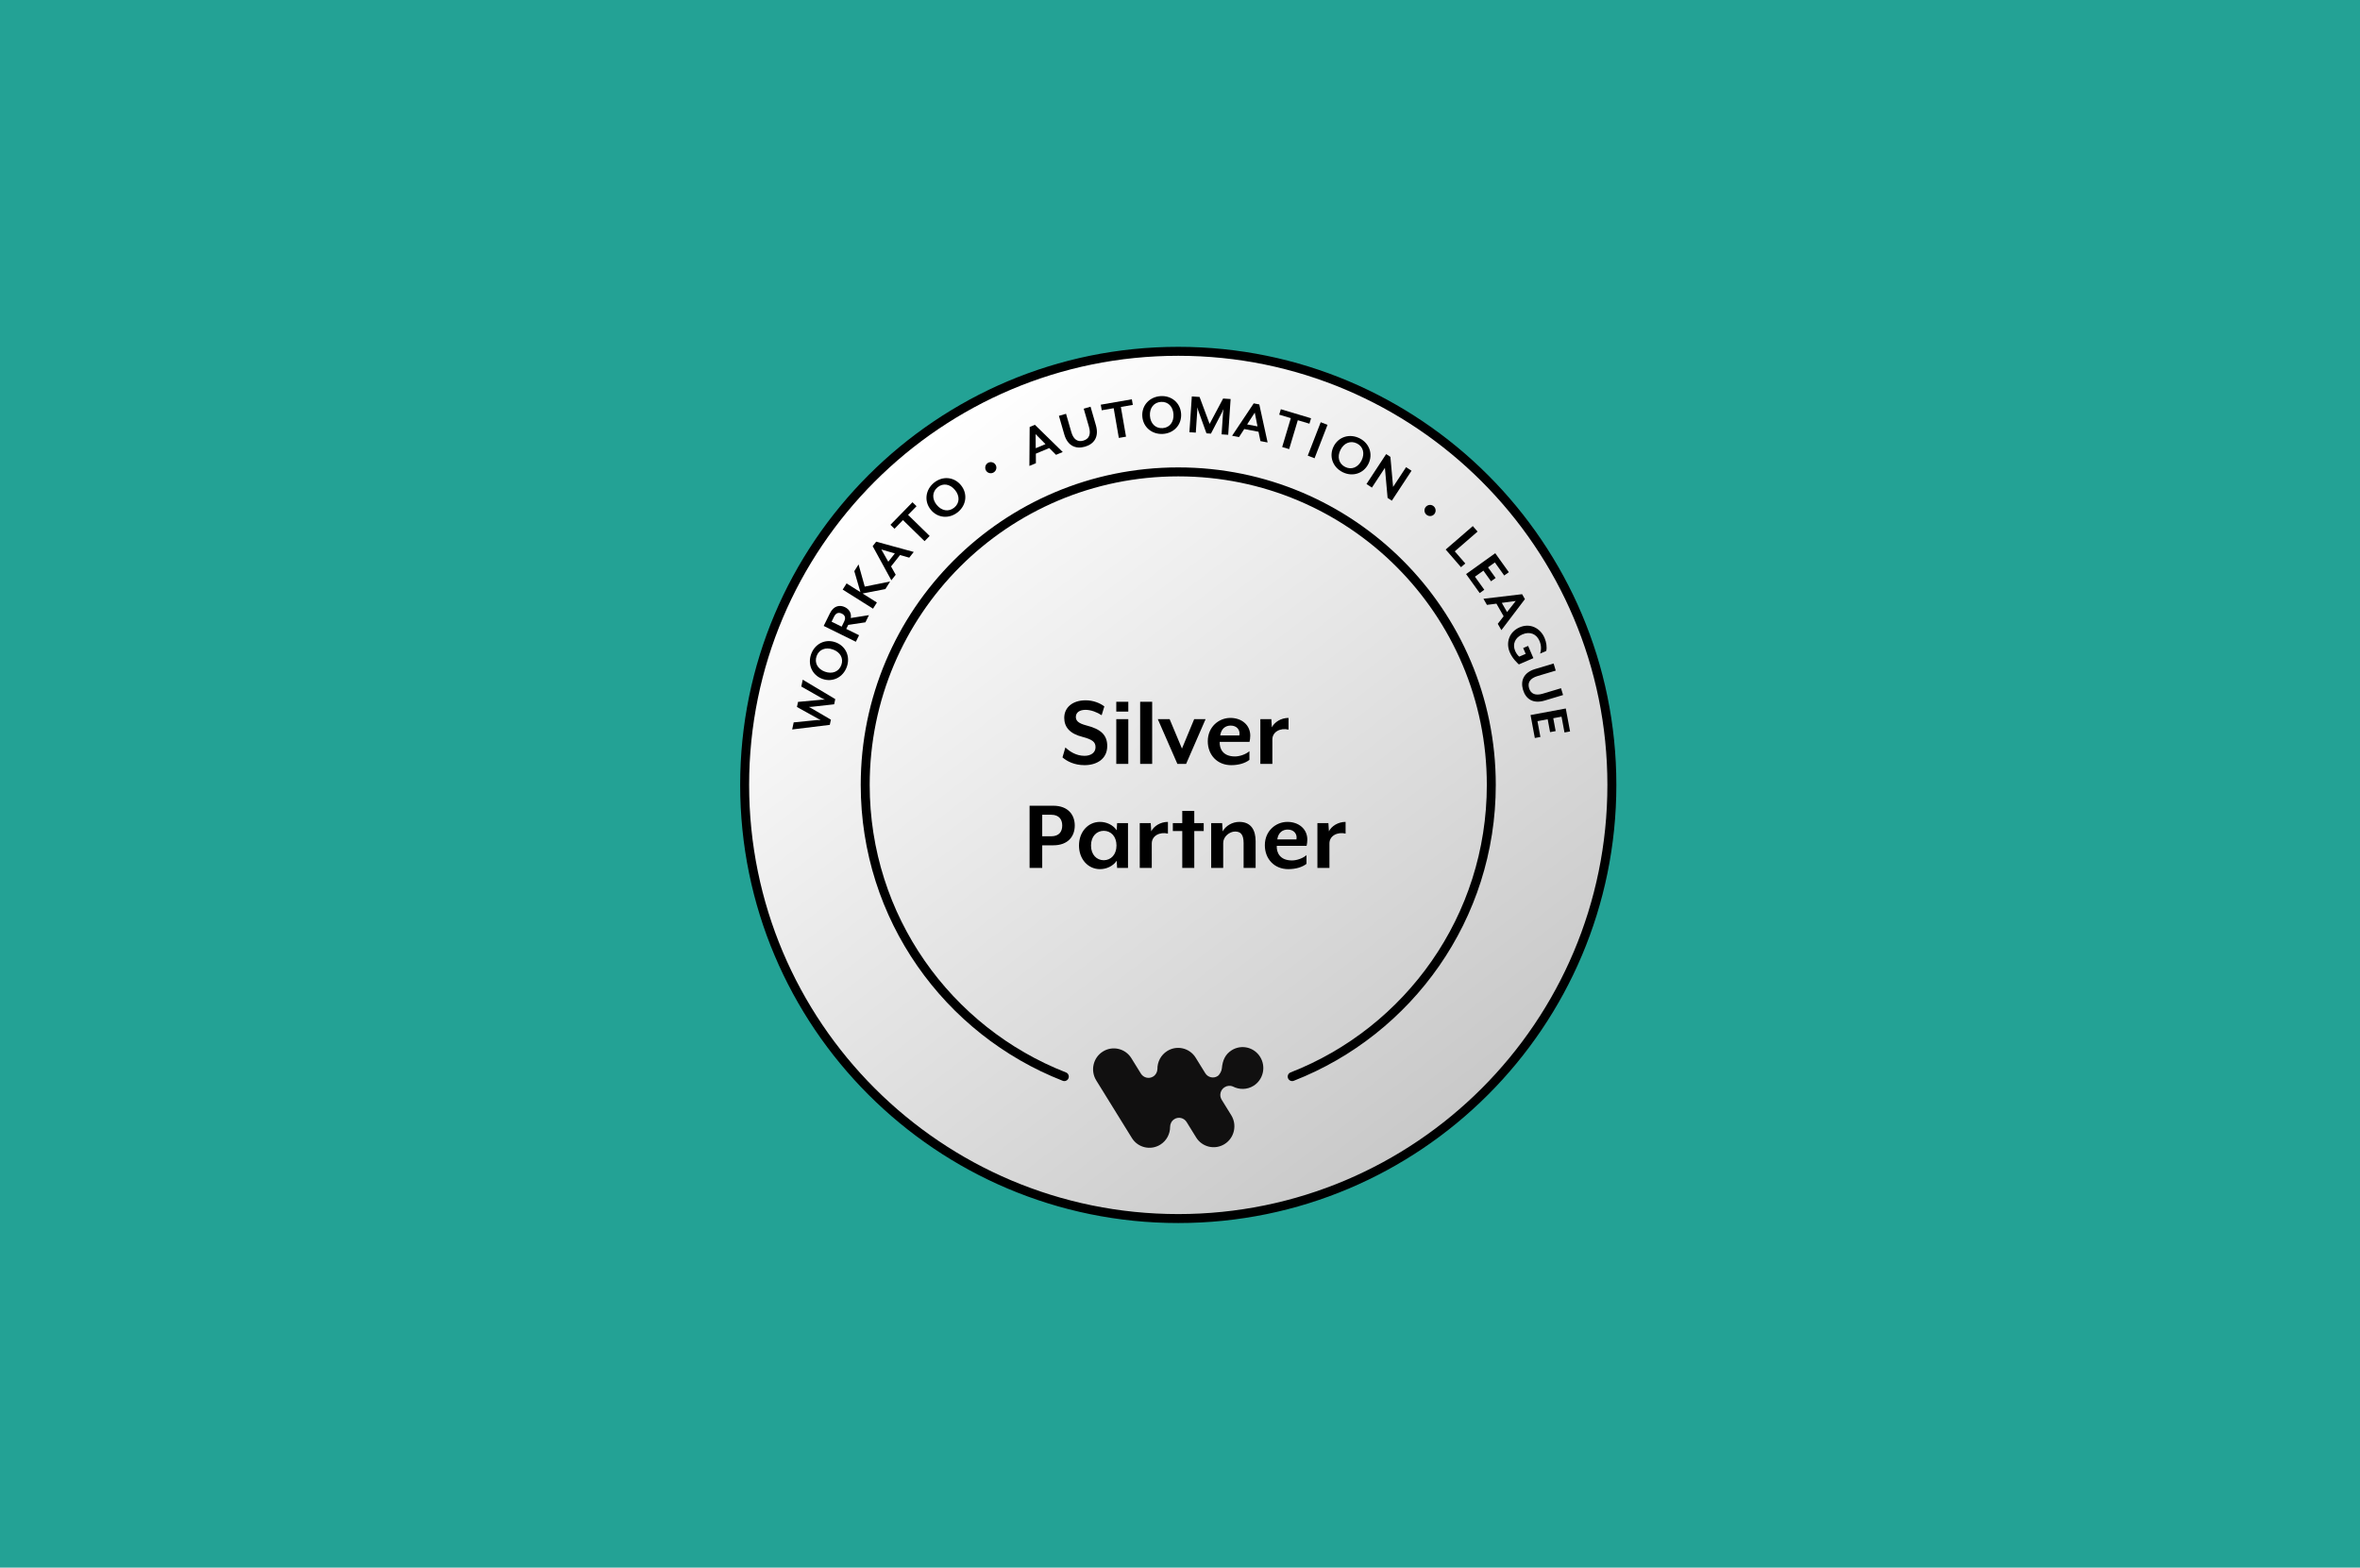 <svg width="414" height="275" viewBox="0 0 414 275" fill="none" xmlns="http://www.w3.org/2000/svg">
<rect width="414" height="275" fill="#23A295"/>
<path d="M206.695 213.761C248.705 213.761 282.761 179.705 282.761 137.694C282.761 95.684 248.705 61.627 206.695 61.627C164.684 61.627 130.628 95.684 130.628 137.694C130.628 179.705 164.684 213.761 206.695 213.761Z" fill="url(#paint0_linear_12733_591)" stroke="black" stroke-width="1.572"/>
<path d="M226.681 188.859C247.127 180.866 261.609 160.971 261.609 137.694C261.609 107.365 237.023 82.779 206.694 82.779C176.365 82.779 151.778 107.365 151.778 137.694C151.778 160.971 166.261 180.866 186.707 188.859" stroke="black" stroke-width="1.572" stroke-linecap="round"/>
<path fill-rule="evenodd" clip-rule="evenodd" d="M221.064 185.411C222.124 187.126 221.614 189.397 219.905 190.468C218.767 191.182 217.398 191.172 216.292 190.604L216.292 190.605L216.274 190.597L216.255 190.589C216.154 190.547 216.049 190.514 215.865 190.486C215.664 190.456 215.437 190.477 215.185 190.551L215.172 190.555C215.049 190.599 214.927 190.658 214.811 190.733C214.082 191.195 213.853 192.162 214.297 192.893L215.989 195.632C217.05 197.347 216.539 199.618 214.831 200.688C213.132 201.76 210.883 201.244 209.823 199.518L208.163 196.832C207.702 196.088 206.73 195.86 206.003 196.326C205.537 196.62 205.272 197.128 205.267 197.649L205.266 197.664C205.266 198.894 204.668 200.094 203.558 200.788C201.859 201.859 199.611 201.343 198.55 199.618L192.305 189.524C191.245 187.808 191.755 185.538 193.464 184.467C195.162 183.396 197.411 183.912 198.472 185.637L200.141 188.334C200.598 189.07 201.555 189.301 202.279 188.854L202.301 188.84C202.763 188.552 203.018 188.056 203.038 187.551C203.018 186.301 203.627 185.082 204.746 184.378C206.445 183.307 208.694 183.822 209.754 185.548L211.433 188.264C211.895 189.008 212.867 189.236 213.593 188.77C213.765 188.661 213.924 188.474 214.07 188.209C214.07 188.209 213.985 188.371 214.086 188.176C214.187 187.981 214.252 187.826 214.281 187.713C214.309 187.603 214.33 187.496 214.344 187.394C214.476 185.989 214.951 184.945 216.056 184.241C217.755 183.17 220.004 183.686 221.064 185.411Z" fill="#111010"/>
<path d="M194.236 130.863C194.236 128.973 193.145 127.901 190.601 127.265C189.129 126.883 188.729 126.411 188.729 125.774C188.729 124.993 189.365 124.521 190.437 124.521C191.401 124.521 192.491 124.957 193.255 125.466L193.727 123.921C193 123.357 191.8 122.849 190.456 122.849C188.111 122.849 186.694 124.139 186.694 125.92C186.694 127.483 187.602 128.7 189.892 129.264C191.673 129.736 192.182 130.172 192.182 131.081C192.182 132.045 191.346 132.589 190.256 132.589C188.765 132.589 187.621 131.808 186.894 131.117L186.385 132.862C187.13 133.517 188.438 134.225 190.256 134.225C192.31 134.225 194.236 133.208 194.236 130.863ZM197.931 124.829V123.103H195.823V124.829H197.931ZM197.931 134.007V126.156H195.823V134.007H197.931ZM202.119 134.007V123.103H200.011V134.007H202.119ZM211.487 126.156H209.488L207.344 131.317L205.181 126.156H203.109L206.544 134.007H208.07L211.487 126.156ZM219.325 129.046C219.325 127.192 217.835 125.938 215.836 125.938C213.8 125.938 211.874 127.519 211.874 130.027C211.874 132.463 213.564 134.225 215.981 134.225C217.29 134.225 218.435 133.88 219.18 133.298V131.772C218.58 132.299 217.526 132.698 216.635 132.698C214.527 132.698 213.909 131.335 213.964 130.136H219.198C219.271 129.863 219.325 129.391 219.325 129.046ZM217.417 129.009H214.055C214.237 127.792 215 127.283 215.89 127.283C216.981 127.283 217.599 128.064 217.417 129.009ZM226.038 127.992V125.938C224.712 125.938 223.567 126.683 223.113 127.592L223.022 126.156H221.095V134.007H223.203V129.718C223.203 128.373 224.603 127.646 226.038 127.992ZM188.538 144.814C188.538 142.943 187.375 141.343 184.758 141.343H180.614V152.248H182.831V148.286H184.758C187.375 148.286 188.538 146.704 188.538 144.814ZM186.339 144.814C186.339 145.85 185.83 146.704 184.394 146.704H182.831V142.924H184.394C185.83 142.924 186.339 143.797 186.339 144.814ZM197.877 152.248V144.396H195.968L195.896 145.65C195.242 144.687 194.078 144.178 192.97 144.178C190.844 144.178 189.28 145.959 189.28 148.322C189.28 150.685 190.844 152.466 192.97 152.466C194.078 152.466 195.242 151.957 195.896 150.994L195.968 152.248H197.877ZM195.859 148.322C195.859 149.94 194.86 150.903 193.624 150.903C192.388 150.903 191.389 149.94 191.389 148.322C191.389 146.704 192.388 145.742 193.624 145.742C194.86 145.742 195.859 146.704 195.859 148.322ZM204.883 146.232V144.178C203.557 144.178 202.412 144.923 201.957 145.832L201.866 144.396H199.94V152.248H202.048V147.959C202.048 146.614 203.447 145.887 204.883 146.232ZM211.159 145.778V144.396H209.505V142.252H207.397V144.396H205.743V145.778H207.397V152.248H209.505V145.778H211.159ZM220.266 152.248V147.577C220.266 145.633 219.485 144.178 217.395 144.178C216.196 144.178 215.014 144.851 214.487 145.85L214.396 144.396H212.47V152.248H214.578V147.868C214.578 146.777 215.669 145.869 216.668 145.869C217.631 145.869 218.158 146.378 218.158 147.904V152.248H220.266ZM229.335 147.286C229.335 145.432 227.845 144.178 225.846 144.178C223.81 144.178 221.884 145.759 221.884 148.268C221.884 150.703 223.574 152.466 225.991 152.466C227.299 152.466 228.444 152.12 229.189 151.539V150.012C228.59 150.539 227.536 150.939 226.645 150.939C224.537 150.939 223.919 149.576 223.974 148.377H229.208C229.281 148.104 229.335 147.632 229.335 147.286ZM227.427 147.25H224.065C224.246 146.032 225.01 145.523 225.9 145.523C226.99 145.523 227.608 146.305 227.427 147.25ZM236.048 146.232V144.178C234.722 144.178 233.577 144.923 233.122 145.832L233.032 144.396H231.105V152.248H233.213V147.959C233.213 146.614 234.613 145.887 236.048 146.232Z" fill="black"/>
<path d="M140.82 119.232L140.566 120.431L144.169 122.481C144.302 122.563 144.686 122.719 144.717 122.726L144.113 122.748L139.994 123.127L139.804 124.018L143.416 126.028C143.549 126.109 143.919 126.284 143.958 126.303C143.915 126.305 143.5 126.292 143.358 126.305L139.23 126.725L138.967 127.965L145.565 127.158L145.759 126.246L142.338 124.245C142.223 124.178 141.923 124.029 141.895 124.012C141.958 124.015 142.26 124.004 142.392 123.989L146.331 123.55L146.524 122.638L140.82 119.232Z" fill="black"/>
<path d="M146.566 112.671C144.75 112.022 142.941 112.944 142.295 114.749C141.646 116.565 142.454 118.445 144.27 119.094C146.085 119.743 147.902 118.802 148.551 116.986C149.197 115.18 148.382 113.32 146.566 112.671ZM146.114 113.934C147.397 114.392 148.01 115.479 147.594 116.644C147.171 117.828 146.004 118.29 144.721 117.831C143.439 117.373 142.829 116.276 143.252 115.092C143.669 113.927 144.832 113.475 146.114 113.934Z" fill="black"/>
<path d="M149.244 108.414C149.394 107.588 148.991 106.888 148.23 106.513C147.318 106.064 146.246 106.249 145.589 107.583L144.496 109.802L150.136 112.58L150.701 111.433L148.454 110.326L148.802 109.621L151.817 109.167L152.437 107.907L149.244 108.414ZM145.879 109.058L146.314 108.174C146.666 107.46 147.176 107.396 147.684 107.646C148.182 107.891 148.433 108.33 148.081 109.044L147.646 109.928L145.879 109.058Z" fill="black"/>
<path d="M156.152 102.006L151.699 102.904L150.609 99.01L149.866 100.189L150.939 103.874L148.509 102.344L147.828 103.426L153.148 106.776L153.83 105.694L151.32 104.114L155.315 103.336L156.152 102.006Z" fill="black"/>
<path d="M160.294 96.823L153.704 95.021L153.087 95.802L156.363 101.796L157.129 100.826L156.309 99.363L157.888 97.365L159.501 97.825L160.294 96.823ZM156.975 97.085L155.825 98.54L154.611 96.391L156.975 97.085Z" fill="black"/>
<path d="M160.782 88.798L160.069 88.103L156.205 92.062L156.918 92.758L158.403 91.235L162.19 94.931L163.083 94.016L159.296 90.32L160.782 88.798Z" fill="black"/>
<path d="M168.569 85.108C167.348 83.616 165.323 83.473 163.838 84.687C162.346 85.908 162.069 87.936 163.29 89.428C164.511 90.92 166.554 91.05 168.045 89.829C169.53 88.614 169.79 86.6 168.569 85.108ZM167.532 85.957C168.394 87.012 168.359 88.259 167.402 89.042C166.429 89.838 165.191 89.633 164.328 88.579C163.466 87.524 163.509 86.27 164.482 85.474C165.439 84.691 166.669 84.903 167.532 85.957Z" fill="black"/>
<path d="M174.656 81.547C174.378 81.079 173.775 80.925 173.307 81.204C172.847 81.477 172.694 82.081 172.972 82.549C173.246 83.008 173.844 83.152 174.303 82.879C174.771 82.6 174.93 82.006 174.656 81.547Z" fill="black"/>
<path d="M186.431 79.293L181.545 74.518L180.627 74.901L180.58 81.733L181.721 81.257L181.714 79.579L184.064 78.599L185.252 79.785L186.431 79.293ZM183.403 77.91L181.691 78.624L181.672 76.157L183.403 77.91Z" fill="black"/>
<path d="M192.246 74.599L191.308 71.347L190.11 71.693L191.036 74.904C191.413 76.213 191.032 77.01 190.046 77.295C189.059 77.579 188.312 77.108 187.935 75.799L187.008 72.587L185.76 72.947L186.698 76.199C187.287 78.243 188.74 78.817 190.33 78.358C191.921 77.899 192.835 76.643 192.246 74.599Z" fill="black"/>
<path d="M198.723 71.026L198.553 70.045L193.102 70.989L193.272 71.97L195.367 71.607L196.27 76.821L197.53 76.603L196.627 71.389L198.723 71.026Z" fill="black"/>
<path d="M207.196 72.6C207.081 70.675 205.523 69.372 203.609 69.487C201.684 69.601 200.271 71.082 200.386 73.007C200.501 74.931 202.08 76.233 204.005 76.118C205.919 76.004 207.31 74.525 207.196 72.6ZM205.857 72.68C205.938 74.04 205.178 75.03 203.944 75.103C202.689 75.178 201.807 74.286 201.725 72.927C201.644 71.567 202.414 70.576 203.669 70.501C204.903 70.427 205.776 71.32 205.857 72.68Z" fill="black"/>
<path d="M215.457 76.274L215.879 70.001L214.562 69.912L212.194 74.364L210.432 69.635L209.073 69.543L208.651 75.817L209.77 75.892L210.029 72.044C210.038 71.898 210.035 71.478 210.037 71.446C210.054 71.51 210.164 71.906 210.217 72.057L211.642 76.017L212.426 76.07L214.367 72.336L214.637 71.755C214.624 71.796 214.566 72.202 214.555 72.348L214.297 76.196L215.457 76.274Z" fill="black"/>
<path d="M222.369 77.616L220.909 70.943L219.931 70.758L216.14 76.442L217.355 76.671L218.27 75.265L220.772 75.737L221.113 77.379L222.369 77.616ZM220.598 74.798L218.775 74.454L220.115 72.382L220.598 74.798Z" fill="black"/>
<path d="M229.704 74.325L229.989 73.372L224.689 71.786L224.403 72.74L226.441 73.349L224.925 78.419L226.149 78.785L227.666 73.716L229.704 74.325Z" fill="black"/>
<path d="M230.604 80.39L232.879 74.528L231.687 74.066L229.412 79.927L230.604 80.39Z" fill="black"/>
<path d="M240.05 81.369C240.91 79.643 240.209 77.737 238.493 76.882C236.767 76.022 234.804 76.601 233.944 78.327C233.085 80.053 233.805 81.968 235.531 82.828C237.247 83.683 239.191 83.094 240.05 81.369ZM238.85 80.771C238.243 81.99 237.09 82.47 235.983 81.918C234.858 81.358 234.538 80.144 235.145 78.925C235.753 77.706 236.914 77.231 238.04 77.791C239.146 78.343 239.457 79.551 238.85 80.771Z" fill="black"/>
<path d="M244.161 87.832L247.614 82.578L246.66 81.951L244.381 85.418L243.91 80.143L243.166 79.654L239.713 84.908L240.667 85.535L242.947 82.068L243.417 87.343L244.161 87.832Z" fill="black"/>
<path d="M251.594 90.206C251.956 89.799 251.918 89.177 251.511 88.816C251.111 88.461 250.49 88.498 250.128 88.906C249.773 89.306 249.818 89.919 250.217 90.274C250.625 90.635 251.239 90.606 251.594 90.206Z" fill="black"/>
<path d="M256.293 99.497L257.046 98.845L255.201 96.714L259.201 93.251L258.365 92.284L253.611 96.399L256.293 99.497Z" fill="black"/>
<path d="M259.574 104.037L260.383 103.457L258.741 101.166L260.224 100.104L261.56 101.97L262.369 101.39L261.033 99.525L262.234 98.664L263.875 100.956L264.685 100.376L262.299 97.045L257.188 100.706L259.574 104.037Z" fill="black"/>
<path d="M263.379 110.54L267.509 105.098L267.014 104.234L260.23 105.037L260.844 106.11L262.508 105.895L263.773 108.105L262.744 109.43L263.379 110.54ZM264.374 107.363L263.453 105.753L265.899 105.428L264.374 107.363Z" fill="black"/>
<path d="M266.444 116.554L268.992 115.453L268.066 113.308L267.2 113.682L267.641 114.701L266.515 115.188C266.232 114.956 265.984 114.618 265.792 114.176C265.294 113.022 265.758 111.851 267.056 111.29C268.384 110.716 269.534 111.212 270.054 112.414C270.424 113.27 270.374 114 270.178 114.655L271.245 114.194C271.403 113.555 271.275 112.651 270.946 111.892C270.219 110.208 268.443 109.241 266.576 110.047C264.71 110.853 264.134 112.769 264.853 114.433C265.344 115.568 266.167 116.285 266.444 116.554Z" fill="black"/>
<path d="M270.956 122.896L274.198 121.924L273.84 120.73L270.638 121.689C269.333 122.08 268.532 121.707 268.237 120.723C267.942 119.74 268.407 118.988 269.711 118.597L272.914 117.638L272.541 116.393L269.298 117.365C267.261 117.975 266.702 119.433 267.177 121.019C267.652 122.605 268.918 123.506 270.956 122.896Z" fill="black"/>
<path d="M269.245 129.462L270.223 129.279L269.707 126.508L271.5 126.174L271.92 128.43L272.899 128.248L272.478 125.992L273.931 125.721L274.447 128.492L275.426 128.31L274.675 124.282L268.494 125.434L269.245 129.462Z" fill="black"/>
<defs>
<linearGradient id="paint0_linear_12733_591" x1="163.034" y1="76.763" x2="255.789" y2="197.849" gradientUnits="userSpaceOnUse">
<stop stop-color="#FFFEFD"/>
<stop offset="0" stop-color="white"/>
<stop offset="1" stop-color="#C8C8C8"/>
</linearGradient>
</defs>
</svg>
